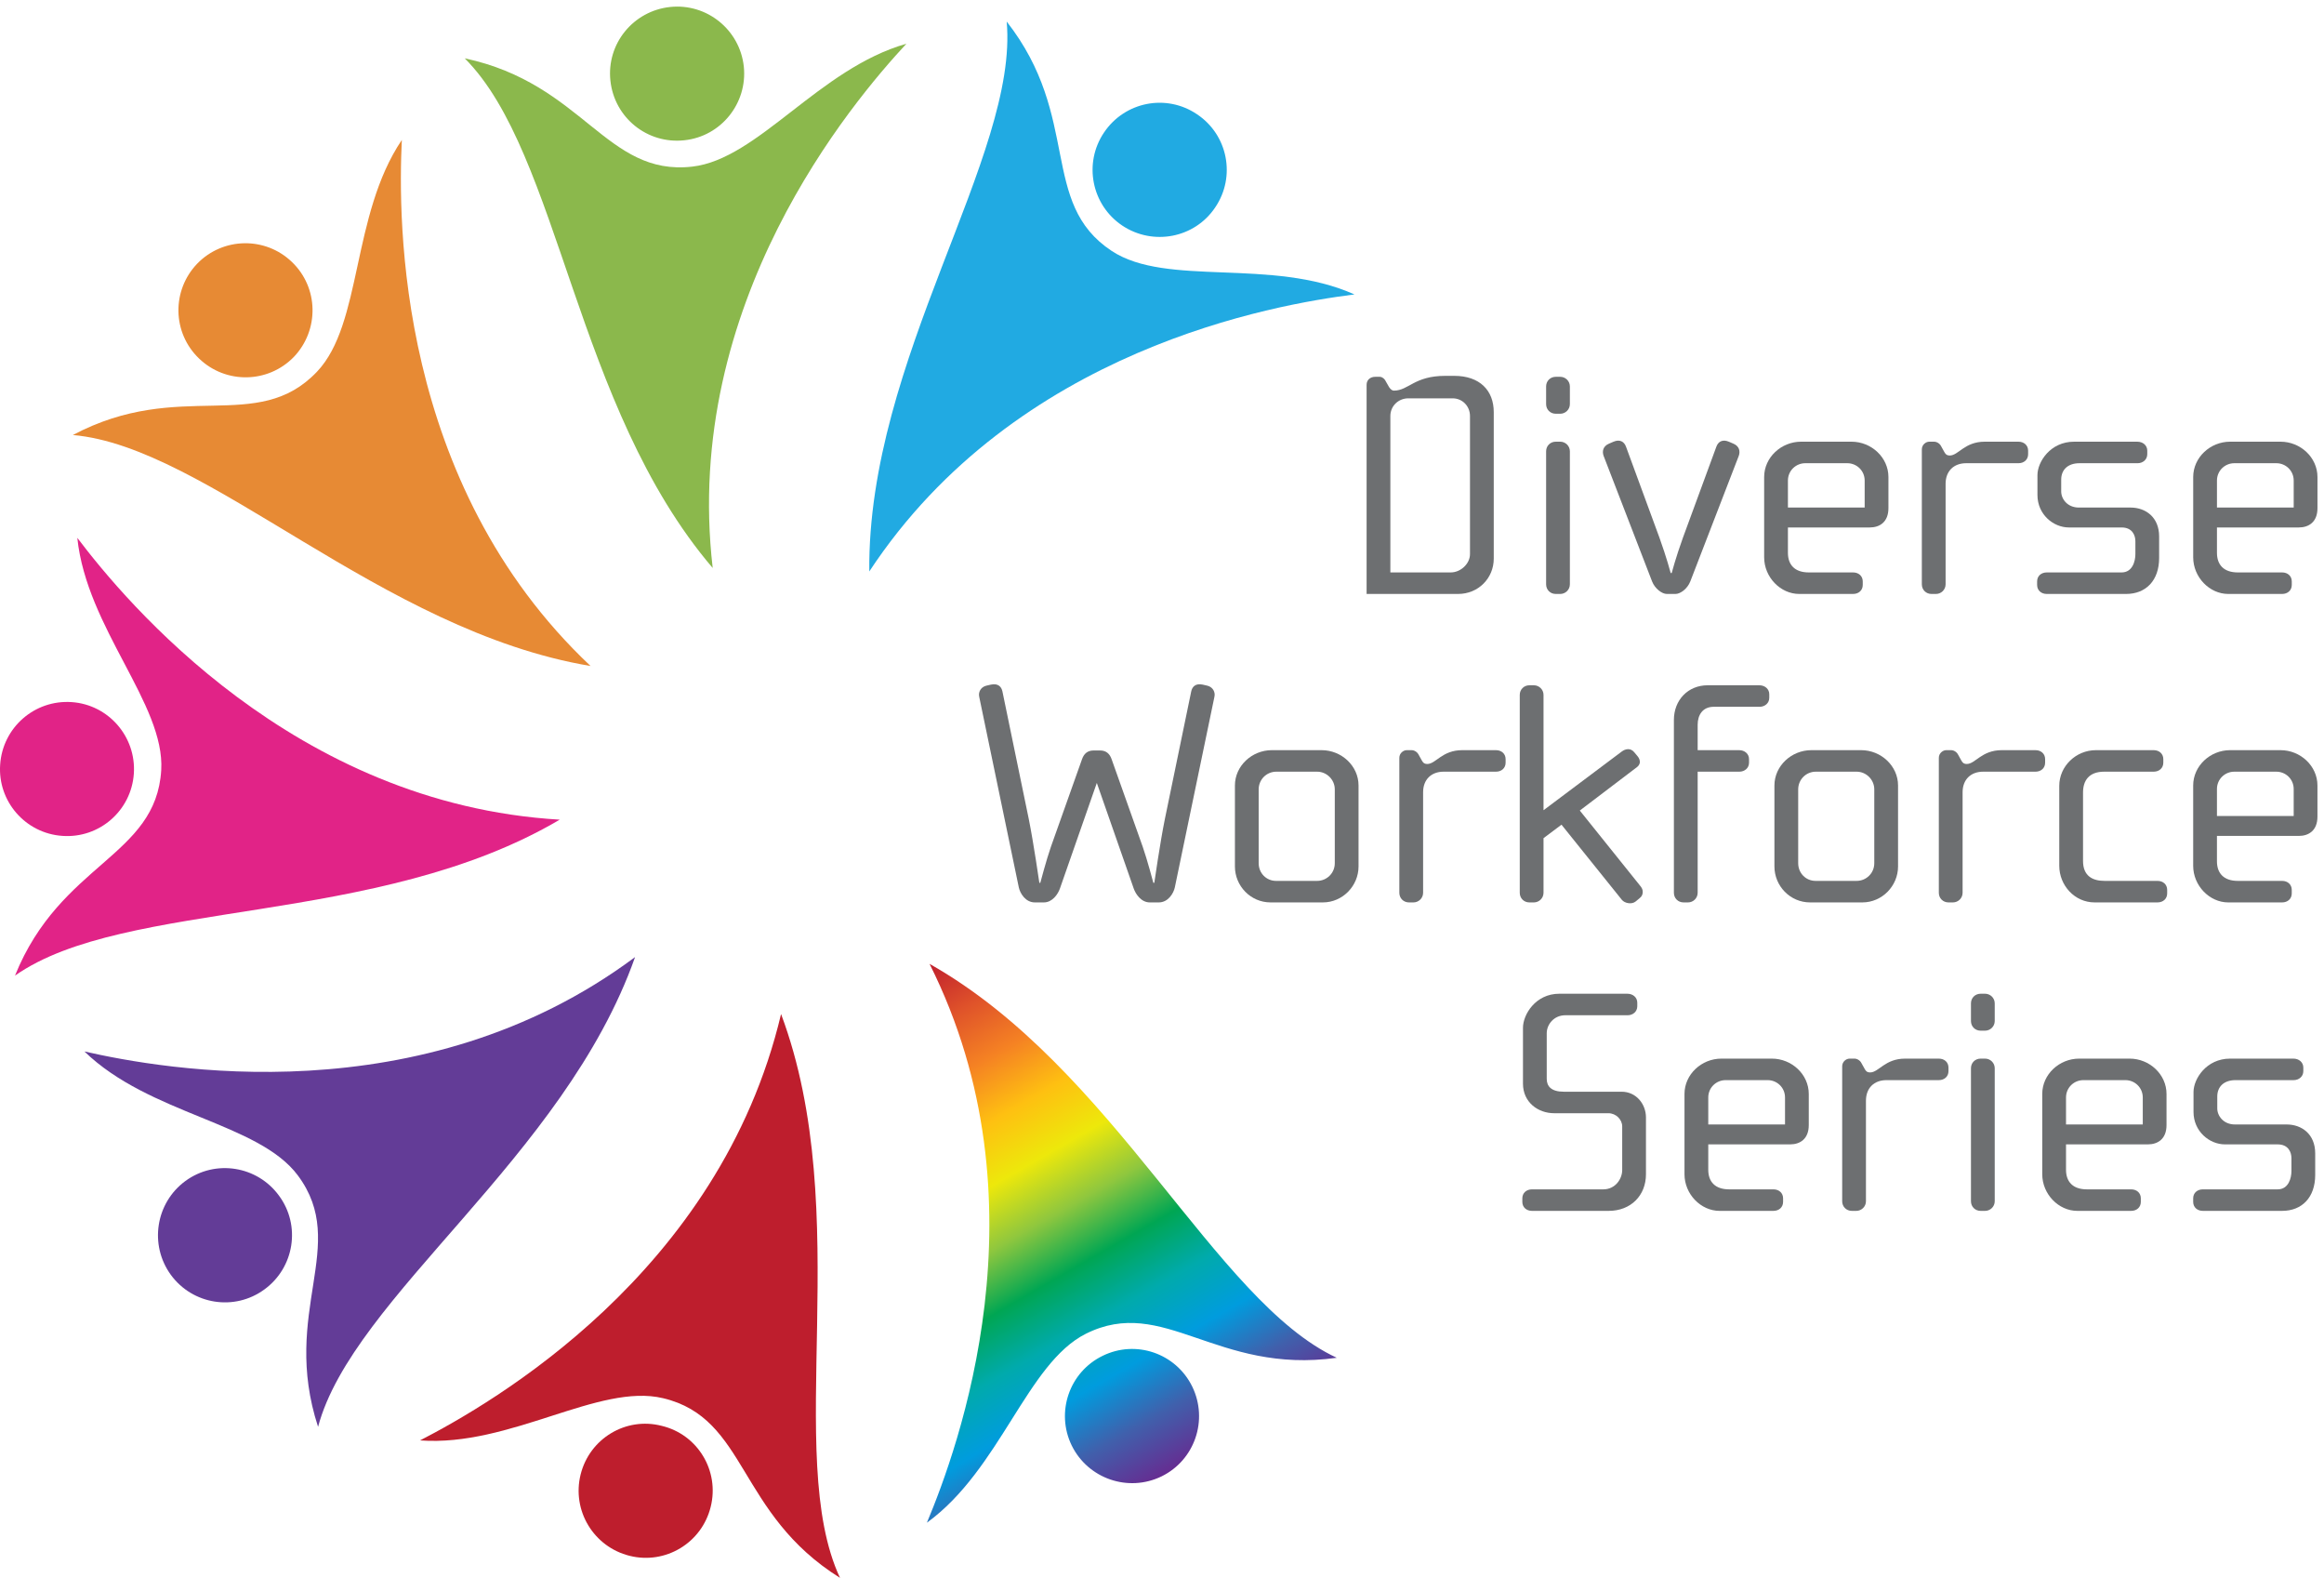 <?xml version="1.0" encoding="UTF-8" standalone="no"?><!DOCTYPE svg PUBLIC "-//W3C//DTD SVG 1.1//EN" "http://www.w3.org/Graphics/SVG/1.1/DTD/svg11.dtd"><svg width="100%" height="100%" viewBox="0 0 221 150" version="1.1" xmlns="http://www.w3.org/2000/svg" xmlns:xlink="http://www.w3.org/1999/xlink" xml:space="preserve" xmlns:serif="http://www.serif.com/" style="fill-rule:evenodd;clip-rule:evenodd;stroke-linejoin:round;stroke-miterlimit:2;"><g><path d="M82.665,54.326c13.947,-21.172 38.613,-25.39 46.137,-26.335c-7.87,-3.526 -17.851,-0.677 -23.092,-4.14c-6.91,-4.565 -2.849,-12.703 -9.979,-21.801c1.148,12.766 -13.255,32.064 -13.066,52.276Z" style="fill:#21aae2;fill-rule:nonzero;"/><path d="M115.563,19.711c-1.951,2.927 -5.917,3.684 -8.845,1.731c-2.928,-1.967 -3.699,-5.934 -1.731,-8.846c1.967,-2.928 5.918,-3.715 8.846,-1.731c2.928,1.951 3.714,5.919 1.73,8.846Z" style="fill:#21aae2;fill-rule:nonzero;"/><path d="M67.774,53.996c-2.928,-25.171 13.254,-44.265 18.417,-49.837c-8.311,2.361 -14.104,10.971 -20.354,11.68c-8.216,0.945 -10.341,-7.887 -21.644,-10.294c9.068,9.065 10.453,33.088 23.581,48.451Z" style="fill:#8bb84c;fill-rule:nonzero;"/><path d="M70.733,6.331c0.363,3.494 -2.172,6.644 -5.666,7.005c-3.511,0.378 -6.643,-2.141 -7.021,-5.666c-0.378,-3.511 2.172,-6.628 5.666,-7.005c3.495,-0.378 6.643,2.156 7.021,5.666Z" style="fill:#8bb84c;fill-rule:nonzero;"/><path d="M56.157,63.313c-18.449,-17.377 -18.307,-42.421 -17.945,-50.009c-4.817,7.146 -3.746,17.473 -8.059,22.022c-5.699,6.014 -13.003,0.615 -23.226,6.029c12.773,1.101 29.27,18.622 49.23,21.958Z" style="fill:#e78a34;fill-rule:nonzero;"/><path d="M27.76,24.905c2.55,2.44 2.613,6.471 0.189,9.021c-2.456,2.533 -6.486,2.597 -9.02,0.157c-2.549,-2.44 -2.621,-6.47 -0.173,-9.02c2.44,-2.519 6.47,-2.597 9.004,-0.158Z" style="fill:#e78a34;fill-rule:nonzero;"/><path d="M53.228,77.922c-25.295,-1.479 -41.287,-20.732 -45.876,-26.791c0.889,8.594 8.35,15.819 7.98,22.084c-0.495,8.248 -9.57,8.8 -13.907,19.534c10.483,-7.366 34.394,-4.563 51.803,-14.827Z" style="fill:#e12387;fill-rule:nonzero;"/><path d="M6.808,66.746c3.511,0.236 6.155,3.29 5.92,6.8c-0.237,3.509 -3.274,6.17 -6.793,5.919c-3.518,-0.236 -6.17,-3.291 -5.919,-6.785c0.236,-3.51 3.266,-6.171 6.792,-5.934Z" style="fill:#e12387;fill-rule:nonzero;"/><path d="M60.392,90.986c-20.322,15.144 -44.957,10.657 -52.364,8.973c6.202,6.013 16.552,6.753 20.299,11.789c4.942,6.644 -1.669,12.908 1.92,23.896c3.29,-12.372 23.407,-25.58 30.145,-44.658Z" style="fill:#633c97;fill-rule:nonzero;"/><path d="M17.638,112.268c2.849,-2.077 6.832,-1.432 8.894,1.401c2.094,2.833 1.464,6.832 -1.385,8.91c-2.849,2.093 -6.832,1.448 -8.901,-1.385c-2.071,-2.848 -1.449,-6.847 1.392,-8.926Z" style="fill:#633c97;fill-rule:nonzero;"/><path d="M74.275,96.401c-5.84,24.667 -27.594,37.055 -34.332,40.534c8.595,0.629 17.001,-5.478 23.108,-4.014c8.045,1.905 7.021,10.956 16.828,17.079c-5.431,-11.617 1.495,-34.646 -5.604,-53.599Z" style="fill:#be1e2d;fill-rule:nonzero;"/><path d="M55.213,140.178c0.849,-3.417 4.297,-5.509 7.712,-4.628c3.432,0.819 5.51,4.281 4.66,7.696c-0.85,3.448 -4.313,5.511 -7.713,4.66c-3.416,-0.849 -5.51,-4.297 -4.659,-7.728Z" style="fill:#be1e2d;fill-rule:nonzero;"/><path d="M110.465,140.351c3.147,-1.543 4.454,-5.352 2.912,-8.532c-1.56,-3.18 -5.368,-4.47 -8.516,-2.929c-3.181,1.544 -4.487,5.369 -2.945,8.532c1.559,3.165 5.384,4.472 8.549,2.929Zm16.653,-11.271c-11.444,1.605 -16.466,-5.981 -23.863,-2.282c-5.604,2.817 -8.123,12.892 -15.112,17.96c2.928,-7.005 11.618,-30.49 0.252,-53.126c17.598,9.932 27.106,32.049 38.723,37.448Z" style="fill:url(#_Linear1);"/><path d="M115.478,66.277l-3.757,18.077c-0.122,0.579 -0.641,1.435 -1.527,1.435l-0.854,0c-0.824,0 -1.344,-0.794 -1.527,-1.313l-3.512,-10.046l-3.511,10.046c-0.184,0.519 -0.703,1.313 -1.528,1.313l-0.854,0c-0.886,0 -1.405,-0.856 -1.527,-1.435l-3.756,-18.077c-0,-0.061 -0.031,-0.153 -0.031,-0.214c0,-0.458 0.306,-0.794 0.733,-0.886l0.397,-0.091c0.703,-0.153 1.008,0.213 1.1,0.641l2.504,12.123c0.457,2.259 1.008,6.076 1.008,6.076l0.091,0c0,0 0.58,-2.198 1.007,-3.42l2.962,-8.336c0.184,-0.519 0.52,-0.825 1.1,-0.825l0.611,0c0.58,0 0.916,0.306 1.099,0.825l2.962,8.336c0.428,1.222 1.008,3.42 1.008,3.42l0.092,0c-0,0 0.548,-3.817 1.007,-6.076l2.504,-12.123c0.091,-0.428 0.397,-0.794 1.099,-0.641l0.397,0.091c0.428,0.092 0.733,0.428 0.733,0.886c0,0.061 -0.03,0.153 -0.03,0.214Z" style="fill:#6d6f71;fill-rule:nonzero;"/><path d="M126.931,75.04c-0,-0.916 -0.764,-1.679 -1.68,-1.679l-3.878,-0c-0.947,-0 -1.68,0.763 -1.68,1.679l-0,7.023c-0,0.947 0.733,1.68 1.649,1.68l3.909,0c0.916,0 1.68,-0.733 1.68,-1.68l-0,-7.023Zm-1.13,10.749l-4.978,0c-1.893,0 -3.389,-1.557 -3.389,-3.42l-0,-7.695c-0,-1.863 1.618,-3.359 3.511,-3.359l4.733,-0c1.894,-0 3.512,1.496 3.512,3.359l0,7.695c0,1.863 -1.527,3.42 -3.389,3.42Z" style="fill:#6d6f71;fill-rule:nonzero;"/><path d="M142.26,73.361l-4.977,-0c-1.191,-0 -1.953,0.763 -1.953,1.954l-0,9.558c-0,0.519 -0.428,0.916 -0.917,0.916l-0.427,0c-0.52,0 -0.916,-0.397 -0.916,-0.916l-0,-12.825c-0,-0.458 0.396,-0.733 0.702,-0.733l0.458,-0c0.275,-0 0.549,0.183 0.672,0.427l0.305,0.55c0.091,0.153 0.183,0.336 0.52,0.336c0.823,-0 1.404,-1.313 3.327,-1.313l3.206,-0c0.52,-0 0.916,0.336 0.916,0.855l0,0.336c0,0.519 -0.396,0.855 -0.916,0.855Z" style="fill:#6d6f71;fill-rule:nonzero;"/><path d="M155.911,85.392l-0.366,0.306c-0.367,0.304 -1.039,0.183 -1.314,-0.153l-5.741,-7.145l-1.709,1.281l-0,5.192c-0,0.519 -0.428,0.916 -0.916,0.916l-0.428,0c-0.519,0 -0.916,-0.397 -0.916,-0.916l-0,-18.81c-0,-0.519 0.397,-0.916 0.916,-0.916l0.428,-0c0.488,-0 0.916,0.397 0.916,0.916l-0,10.962l7.45,-5.588c0.336,-0.244 0.825,-0.367 1.191,0.091l0.306,0.367c0.153,0.183 0.214,0.366 0.214,0.55c-0,0.152 -0.092,0.336 -0.245,0.458l-5.466,4.152l5.711,7.116c0.183,0.213 0.274,0.397 0.274,0.61c0,0.214 -0.061,0.428 -0.305,0.611Z" style="fill:#6d6f71;fill-rule:nonzero;"/><path d="M167.333,67.192l-4.367,-0c-1.039,-0 -1.527,0.764 -1.527,1.71l-0,2.413l3.939,-0c0.519,-0 0.946,0.336 0.946,0.855l-0,0.336c-0,0.519 -0.427,0.855 -0.915,0.855l-3.97,-0l-0,11.512c-0,0.519 -0.428,0.916 -0.917,0.916l-0.426,0c-0.519,0 -0.917,-0.397 -0.917,-0.916l-0,-16.428c-0,-1.894 1.343,-3.298 3.207,-3.298l4.915,-0c0.519,-0 0.948,0.336 0.948,0.855l-0,0.336c-0,0.518 -0.429,0.854 -0.916,0.854Z" style="fill:#6d6f71;fill-rule:nonzero;"/><path d="M178.234,75.04c0,-0.916 -0.762,-1.679 -1.679,-1.679l-3.878,-0c-0.947,-0 -1.679,0.763 -1.679,1.679l0,7.023c0,0.947 0.732,1.68 1.649,1.68l3.908,0c0.917,0 1.679,-0.733 1.679,-1.68l0,-7.023Zm-1.13,10.749l-4.977,0c-1.893,0 -3.389,-1.557 -3.389,-3.42l0,-7.695c0,-1.863 1.619,-3.359 3.511,-3.359l4.734,-0c1.892,-0 3.511,1.496 3.511,3.359l0,7.695c0,1.863 -1.526,3.42 -3.39,3.42Z" style="fill:#6d6f71;fill-rule:nonzero;"/><path d="M193.565,73.361l-4.977,-0c-1.192,-0 -1.955,0.763 -1.955,1.954l0,9.558c0,0.519 -0.428,0.916 -0.917,0.916l-0.426,0c-0.52,0 -0.917,-0.397 -0.917,-0.916l0,-12.825c0,-0.458 0.397,-0.733 0.702,-0.733l0.459,-0c0.275,-0 0.549,0.183 0.671,0.427l0.306,0.55c0.092,0.153 0.182,0.336 0.518,0.336c0.825,-0 1.406,-1.313 3.329,-1.313l3.207,-0c0.519,-0 0.916,0.336 0.916,0.855l-0,0.336c-0,0.519 -0.397,0.855 -0.916,0.855Z" style="fill:#6d6f71;fill-rule:nonzero;"/><path d="M205.169,85.789l-5.985,0c-1.893,0 -3.359,-1.618 -3.359,-3.481l0,-7.604c0,-1.862 1.588,-3.389 3.481,-3.389l5.496,-0c0.519,-0 0.917,0.336 0.917,0.855l0,0.336c0,0.519 -0.398,0.855 -0.917,0.855l-4.702,-0c-1.466,-0 -2.015,0.855 -2.015,1.985l0,6.504c0,1.435 0.916,1.893 2.046,1.893l5.038,0c0.52,0 0.917,0.336 0.917,0.855l-0,0.335c-0,0.52 -0.397,0.856 -0.917,0.856Z" style="fill:#6d6f71;fill-rule:nonzero;"/><path d="M218.118,75.01c-0,-0.947 -0.764,-1.649 -1.649,-1.649l-4.001,-0c-0.885,-0 -1.648,0.702 -1.648,1.649l0,2.565l7.298,0l-0,-2.565Zm0.488,4.458l-7.786,-0l0,2.412c0,1.13 0.64,1.863 1.984,1.863l4.215,0c0.518,0 0.915,0.336 0.915,0.855l-0,0.335c-0,0.52 -0.397,0.856 -0.915,0.856l-5.131,0c-1.771,0 -3.328,-1.588 -3.328,-3.481l0,-7.634c0,-1.863 1.619,-3.359 3.511,-3.359l4.795,-0c1.892,-0 3.511,1.496 3.511,3.359l-0,2.961c-0,1.314 -0.825,1.833 -1.771,1.833Z" style="fill:#6d6f71;fill-rule:nonzero;"/><path d="M152.98,115.113l-7.298,-0c-0.519,-0 -0.916,-0.336 -0.916,-0.855l0,-0.336c0,-0.519 0.397,-0.854 0.916,-0.854l6.779,-0c1.161,-0 1.802,-1.008 1.802,-1.833l-0,-4.153c-0,-0.641 -0.58,-1.252 -1.313,-1.252l-5.16,-0c-1.527,-0 -2.963,-1.038 -2.963,-2.81l0,-5.313c0,-1.251 1.191,-3.236 3.451,-3.236l6.473,0c0.52,0 0.946,0.336 0.946,0.855l0,0.335c0,0.52 -0.426,0.855 -0.915,0.855l-5.925,0c-1.098,0 -1.771,0.886 -1.771,1.711l0,4.335c0,0.704 0.429,1.223 1.619,1.223l5.497,-0c1.405,-0 2.32,1.19 2.32,2.443l-0,5.403c-0,2.016 -1.435,3.482 -3.542,3.482Z" style="fill:#6d6f71;fill-rule:nonzero;"/><path d="M169.746,104.334c0,-0.947 -0.764,-1.65 -1.649,-1.65l-4.001,0c-0.885,0 -1.649,0.703 -1.649,1.65l0,2.565l7.299,-0l0,-2.565Zm0.488,4.458l-7.787,0l0,2.413c0,1.129 0.642,1.863 1.985,1.863l4.214,-0c0.52,-0 0.916,0.335 0.916,0.854l-0,0.336c-0,0.519 -0.396,0.855 -0.916,0.855l-5.13,-0c-1.771,-0 -3.329,-1.587 -3.329,-3.482l0,-7.633c0,-1.862 1.619,-3.359 3.512,-3.359l4.794,0c1.894,0 3.512,1.497 3.512,3.359l0,2.962c0,1.313 -0.824,1.832 -1.771,1.832Z" style="fill:#6d6f71;fill-rule:nonzero;"/><path d="M184.373,102.684l-4.977,0c-1.191,0 -1.954,0.765 -1.954,1.955l-0,9.559c-0,0.518 -0.428,0.915 -0.916,0.915l-0.428,-0c-0.519,-0 -0.916,-0.397 -0.916,-0.915l0,-12.827c0,-0.458 0.397,-0.732 0.702,-0.732l0.459,0c0.274,0 0.549,0.183 0.671,0.427l0.306,0.55c0.091,0.153 0.183,0.336 0.519,0.336c0.824,0 1.405,-1.313 3.329,-1.313l3.205,0c0.52,0 0.917,0.336 0.917,0.855l-0,0.336c-0,0.519 -0.397,0.854 -0.917,0.854Z" style="fill:#6d6f71;fill-rule:nonzero;"/><path d="M188.772,115.113l-0.428,-0c-0.519,-0 -0.916,-0.397 -0.916,-0.915l0,-12.644c0,-0.519 0.397,-0.915 0.916,-0.915l0.428,0c0.488,0 0.916,0.396 0.916,0.915l0,12.644c0,0.518 -0.428,0.915 -0.916,0.915Zm-0,-17.131l-0.428,0c-0.519,0 -0.916,-0.397 -0.916,-0.916l0,-1.679c0,-0.52 0.397,-0.916 0.916,-0.916l0.428,0c0.488,0 0.916,0.396 0.916,0.916l0,1.679c0,0.519 -0.428,0.916 -0.916,0.916Z" style="fill:#6d6f71;fill-rule:nonzero;"/><path d="M203.766,104.334c-0,-0.947 -0.765,-1.65 -1.65,-1.65l-4,0c-0.886,0 -1.649,0.703 -1.649,1.65l-0,2.565l7.299,-0l-0,-2.565Zm0.487,4.458l-7.786,0l-0,2.413c-0,1.129 0.641,1.863 1.985,1.863l4.213,-0c0.52,-0 0.916,0.335 0.916,0.854l0,0.336c0,0.519 -0.396,0.855 -0.916,0.855l-5.129,-0c-1.772,-0 -3.329,-1.587 -3.329,-3.482l-0,-7.633c-0,-1.862 1.618,-3.359 3.512,-3.359l4.794,0c1.893,0 3.512,1.497 3.512,3.359l-0,2.962c-0,1.313 -0.825,1.832 -1.772,1.832Z" style="fill:#6d6f71;fill-rule:nonzero;"/><path d="M217.019,115.113l-7.543,-0c-0.519,-0 -0.916,-0.336 -0.916,-0.855l0,-0.336c0,-0.519 0.397,-0.854 0.916,-0.854l7.115,-0c1.039,-0 1.313,-1.07 1.313,-1.742l0,-1.221c0,-0.549 -0.274,-1.313 -1.313,-1.313l-5.007,0c-1.497,0 -2.992,-1.253 -2.992,-3.084l-0,-1.894c-0,-1.252 1.22,-3.175 3.48,-3.175l6.015,0c0.52,0 0.947,0.336 0.947,0.855l0,0.336c0,0.519 -0.427,0.854 -0.915,0.854l-5.528,0c-1.13,0 -1.74,0.642 -1.74,1.559l-0,1.129c-0,0.703 0.58,1.527 1.679,1.527l4.916,-0c1.435,-0 2.718,0.916 2.718,2.748l0,2.046c0,2.137 -1.252,3.42 -3.145,3.42Z" style="fill:#6d6f71;fill-rule:nonzero;"/><path d="M139.788,39.548c0,-0.948 -0.733,-1.68 -1.649,-1.68l-4.213,0c-0.948,0 -1.71,0.732 -1.71,1.68l-0,14.871l5.74,-0c0.947,-0 1.832,-0.825 1.832,-1.741l0,-13.13Zm-1.13,16.917l-8.702,-0l-0,-19.879c-0,-0.489 0.366,-0.764 0.824,-0.764l0.428,0c0.244,0 0.458,0.214 0.519,0.336l0.366,0.641c0.123,0.184 0.275,0.336 0.459,0.336c1.403,0 1.923,-1.404 4.885,-1.404l0.855,-0c2.412,-0 3.756,1.374 3.756,3.45l0,13.924c0,1.863 -1.466,3.36 -3.39,3.36Z" style="fill:#6d6f71;fill-rule:nonzero;"/><path d="M148.371,56.465l-0.428,-0c-0.52,-0 -0.916,-0.397 -0.916,-0.916l-0,-12.643c-0,-0.519 0.396,-0.916 0.916,-0.916l0.428,0c0.488,0 0.916,0.397 0.916,0.916l-0,12.643c-0,0.519 -0.428,0.916 -0.916,0.916Zm-0,-17.132l-0.428,0c-0.52,0 -0.916,-0.397 -0.916,-0.915l-0,-1.68c-0,-0.519 0.396,-0.916 0.916,-0.916l0.428,0c0.488,0 0.916,0.397 0.916,0.916l-0,1.68c-0,0.518 -0.428,0.915 -0.916,0.915Z" style="fill:#6d6f71;fill-rule:nonzero;"/><path d="M160.738,55.274c-0.275,0.702 -0.947,1.191 -1.405,1.191l-0.824,-0c-0.458,-0 -1.13,-0.489 -1.405,-1.191l-4.611,-11.94c-0.152,-0.428 -0.061,-0.916 0.52,-1.161l0.427,-0.183c0.579,-0.244 1.007,-0.03 1.19,0.489l3.176,8.641c0.672,1.863 1.069,3.36 1.069,3.36l0.092,-0c-0,-0 0.397,-1.497 1.069,-3.36l3.176,-8.641c0.182,-0.519 0.61,-0.733 1.19,-0.489l0.427,0.183c0.581,0.245 0.672,0.733 0.52,1.161l-4.611,11.94Z" style="fill:#6d6f71;fill-rule:nonzero;"/><path d="M177.32,45.685c-0,-0.946 -0.764,-1.649 -1.649,-1.649l-4,0c-0.886,0 -1.649,0.703 -1.649,1.649l-0,2.566l7.298,-0l-0,-2.566Zm0.488,4.459l-7.786,0l-0,2.412c-0,1.13 0.641,1.863 1.985,1.863l4.213,-0c0.52,-0 0.917,0.335 0.917,0.855l-0,0.335c-0,0.52 -0.397,0.856 -0.917,0.856l-5.129,-0c-1.772,-0 -3.329,-1.588 -3.329,-3.482l-0,-7.634c-0,-1.862 1.619,-3.359 3.512,-3.359l4.794,0c1.893,0 3.512,1.497 3.512,3.359l-0,2.962c-0,1.313 -0.825,1.833 -1.772,1.833Z" style="fill:#6d6f71;fill-rule:nonzero;"/><path d="M191.948,44.036l-4.977,0c-1.191,0 -1.955,0.764 -1.955,1.955l0,9.558c0,0.519 -0.427,0.916 -0.916,0.916l-0.427,-0c-0.519,-0 -0.916,-0.397 -0.916,-0.916l-0,-12.826c-0,-0.458 0.397,-0.733 0.702,-0.733l0.458,0c0.275,0 0.55,0.183 0.672,0.428l0.305,0.549c0.092,0.153 0.184,0.336 0.519,0.336c0.824,0 1.404,-1.313 3.328,-1.313l3.207,0c0.519,0 0.916,0.336 0.916,0.855l0,0.336c0,0.519 -0.397,0.855 -0.916,0.855Z" style="fill:#6d6f71;fill-rule:nonzero;"/><path d="M202.178,56.465l-7.543,-0c-0.519,-0 -0.916,-0.336 -0.916,-0.856l0,-0.335c0,-0.52 0.397,-0.855 0.916,-0.855l7.116,-0c1.037,-0 1.313,-1.069 1.313,-1.741l0,-1.222c0,-0.549 -0.276,-1.312 -1.313,-1.312l-5.008,0c-1.496,0 -2.992,-1.253 -2.992,-3.084l-0,-1.894c-0,-1.252 1.22,-3.176 3.481,-3.176l6.015,0c0.519,0 0.947,0.336 0.947,0.855l0,0.336c0,0.519 -0.428,0.855 -0.917,0.855l-5.527,0c-1.13,0 -1.74,0.642 -1.74,1.558l-0,1.13c-0,0.702 0.58,1.527 1.679,1.527l4.916,-0c1.436,-0 2.718,0.916 2.718,2.747l0,2.046c0,2.138 -1.251,3.421 -3.145,3.421Z" style="fill:#6d6f71;fill-rule:nonzero;"/><path d="M218.119,45.685c-0,-0.946 -0.763,-1.649 -1.648,-1.649l-4.001,0c-0.886,0 -1.649,0.703 -1.649,1.649l-0,2.566l7.298,-0l-0,-2.566Zm0.488,4.459l-7.786,0l-0,2.412c-0,1.13 0.641,1.863 1.985,1.863l4.214,-0c0.519,-0 0.916,0.335 0.916,0.855l-0,0.335c-0,0.52 -0.397,0.856 -0.916,0.856l-5.13,-0c-1.771,-0 -3.328,-1.588 -3.328,-3.482l-0,-7.634c-0,-1.862 1.619,-3.359 3.511,-3.359l4.795,0c1.892,0 3.511,1.497 3.511,3.359l-0,2.962c-0,1.313 -0.825,1.833 -1.772,1.833Z" style="fill:#6d6f71;fill-rule:nonzero;"/></g><defs><linearGradient id="_Linear1" x1="0" y1="0" x2="1" y2="0" gradientUnits="userSpaceOnUse" gradientTransform="matrix(26.62,46.108,-46.108,26.62,83.212,94.625)"><stop offset="0" style="stop-color:#bf1e2d;stop-opacity:1"/><stop offset="0.1" style="stop-color:#df522a;stop-opacity:1"/><stop offset="0.2" style="stop-color:#f58223;stop-opacity:1"/><stop offset="0.3" style="stop-color:#fec011;stop-opacity:1"/><stop offset="0.4" style="stop-color:#ede80b;stop-opacity:1"/><stop offset="0.5" style="stop-color:#8fc73e;stop-opacity:1"/><stop offset="0.6" style="stop-color:#00a653;stop-opacity:1"/><stop offset="0.7" style="stop-color:#00aaac;stop-opacity:1"/><stop offset="0.8" style="stop-color:#009cde;stop-opacity:1"/><stop offset="0.9" style="stop-color:#4060ac;stop-opacity:1"/><stop offset="1" style="stop-color:#662c91;stop-opacity:1"/></linearGradient></defs></svg>